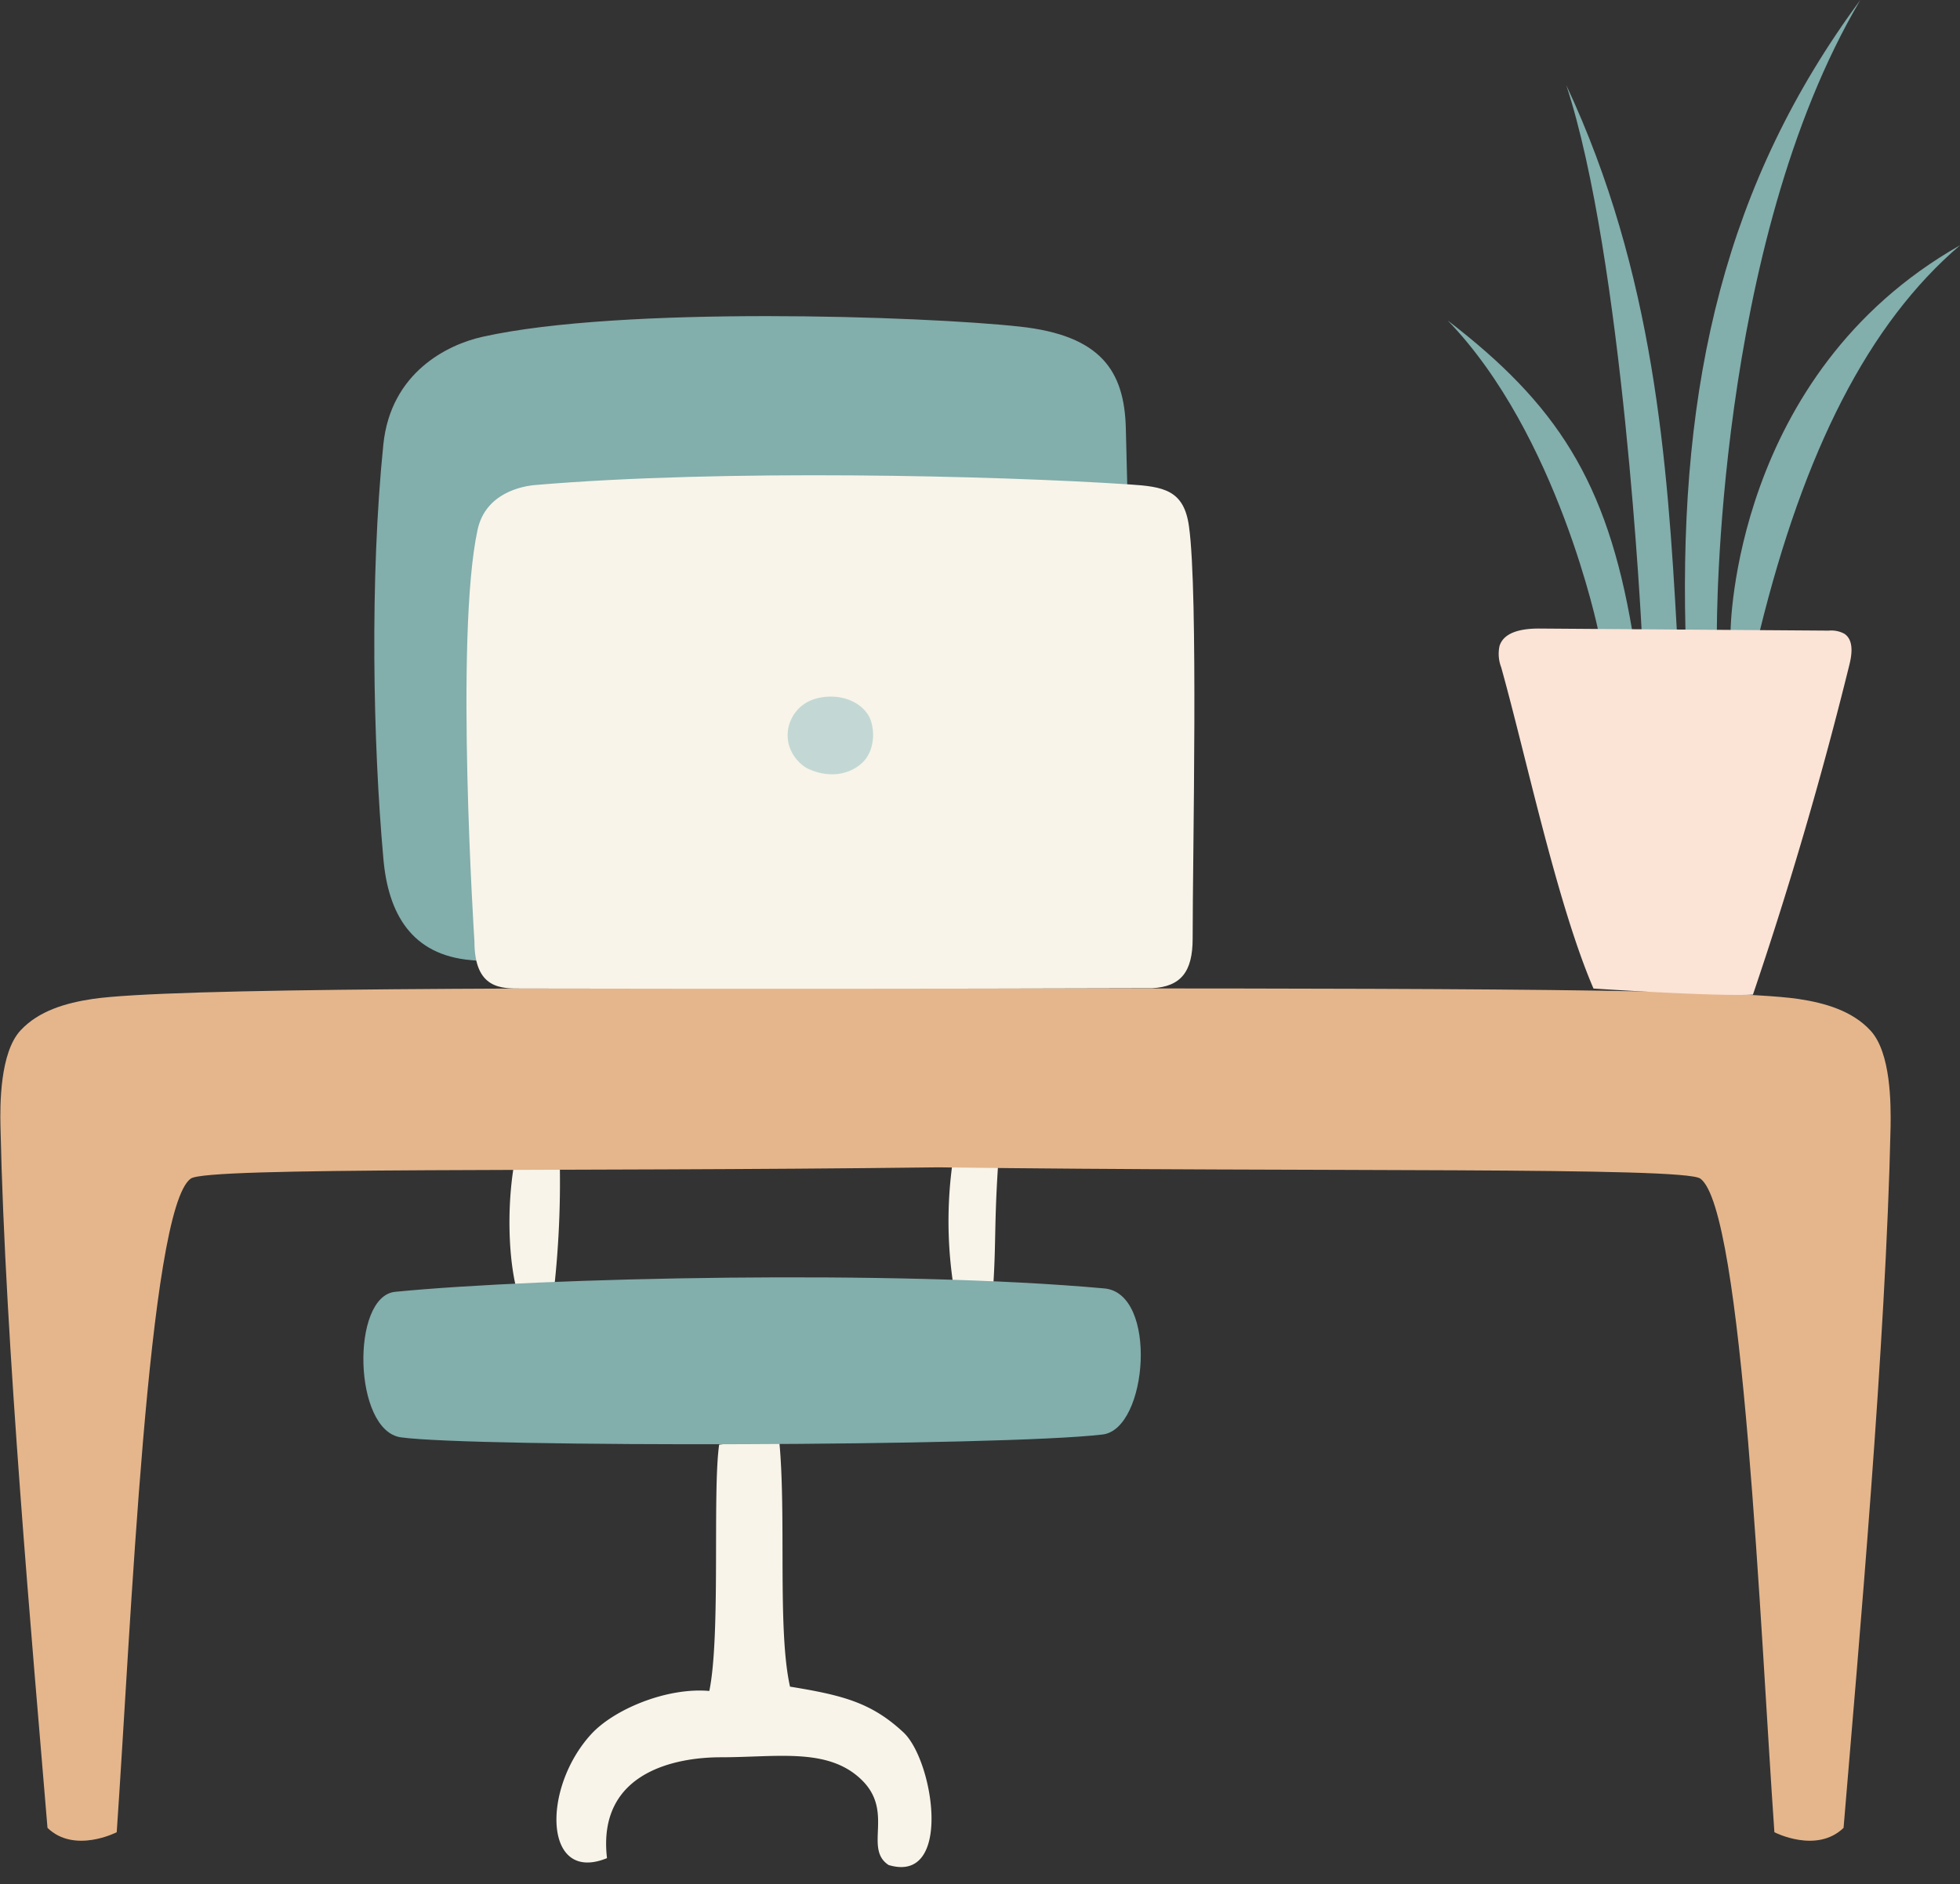 <?xml version="1.0" encoding="UTF-8"?><svg xmlns="http://www.w3.org/2000/svg" xmlns:xlink="http://www.w3.org/1999/xlink" data-name="Layer 1" height="400.7" preserveAspectRatio="xMidYMid meet" version="1.0" viewBox="-0.1 0.0 416.8 400.7" width="416.8" zoomAndPan="magnify"><rect x="-0.1" y="0.0" width="416.8" height="400.7" fill="#333333" stroke="none"/><g id="change1_1"><path d="M188.86,396.59c-5.25-3.46,1-11-5.33-17.7-7.1-7.41-18.08-5.21-30.34-5.21-9.42,0-26.35,3.06-24.21,21.45-13.48,5.51-13.92-14.82-3.37-26.35,4.8-5.25,16-10,25.13-9.2,2.45-11.95.65-42.32,2.09-52.38l12.7-1.59c1.69,16.1-.39,40.8,2.37,53.05,11.34,1.84,17.41,3.44,24.21,9.81C198.53,374.7,202.45,400.69,188.86,396.59ZM109.93,245.76a5.55,5.55,0,0,0-.8,2.43c-1.56,9.69-1.06,21.74,1.39,28.59l6.89,0a206.72,206.72,0,0,0,1.45-32.43C115.88,245.33,111.78,243.23,109.93,245.76Zm102.18,2.53a14.83,14.83,0,0,0-.34-5.68c-.62-1.81-2.22-3.44-4.13-3.43-3.11,0-4.57,3.8-5,6.87a90,90,0,0,0,1,32.68l7.07-.06C211.87,265.59,211.2,262.5,212.11,248.29Z" fill="#f8f4e9"/></g><g id="change2_1"><path d="M401.94,239.57c-1,46.18-6.78,110.52-10,149.12-5.76,5.56-14.71.93-14.71.93-3-42.65-6.66-132.52-15.76-139-3.55-2.54-81-1.35-162-2.39-81,1-155.44-.15-159,2.39C31.38,257.1,27.69,347,24.72,389.62c0,0-9,4.63-14.72-.93C6.8,350.09,1,285.75,0,239.57c-.11-4.63-.12-15.72,4.26-20.45,3.87-4.17,9.62-5.84,15.29-6.69,16.3-2.42,94.7-2.34,180.93-2.27s165.58-.15,181.88,2.27c5.66.85,11.42,2.52,15.28,6.69C402.06,223.85,402,234.94,401.94,239.57Z" fill="#e5b68c"/></g><g id="change3_1"><path d="M83.94,274.7c31.26-3.06,106.8-4.71,150.79-.72,11.47,1,9.27,29.91-.34,31.06-21.15,2.54-133.6,2.76-149.22.61C75,304.26,74.46,275.63,83.94,274.7Zm154.12-91.54c2.82-32.27,2.05-60.83,1.25-92.1C239,78.85,234,71.33,216.76,69.45,196.45,67.23,132,65,102.42,71.64c-7.3,1.64-19.42,7.52-21,22.87-2.91,28.47-2.2,63.59,0,88,1,11.77,6,20.57,18.64,21.66C118.58,205.79,234.85,219.91,238.06,183.16Zm110.93-49h7.5c-2-35.73-4.76-76-23.52-116.06C345.05,54.83,349,134.15,349,134.15ZM395.51,0C366.85,38.77,357,81.24,358.32,134.15H365S364.57,52.27,395.51,0ZM339.78,134.15H347c-5.39-31.9-16.12-48.24-39.24-66C331.2,92.42,339.78,134.15,339.78,134.15Zm28.13,0h6.22c9.42-38.25,23.08-65.34,42.59-82C368.34,79.59,367.91,134.15,367.91,134.15Z" fill="#82aeac"/></g><g id="change4_1"><path d="M338.76,210.21c-7.75-18-14.36-49.48-19.63-68.32a7.93,7.93,0,0,1-.35-4.53c1-3.17,5.21-3.72,8.55-3.7l61.5.44a5.78,5.78,0,0,1,3.27.66c2,1.31,1.66,4.28,1.08,6.6q-8.76,35.49-20.51,70.15C364.15,211.9,338.76,210.21,338.76,210.21Z" fill="#fbe3d6"/></g><g id="change1_2"><path d="M244.93,210.14c-51.41.15-86.58.15-134.14.07-4.2,0-10,.19-10-10,0,0-4.23-65,.67-87.57,1.7-7.8,9.44-9.26,12.22-9.5,40.1-3.42,98-2,126.37-.13,7.29.47,11.63,1.17,12.69,8.93,2,14.14.78,69.55.78,87.59C253.54,206.67,251,209.8,244.93,210.14Z" fill="#f8f4e9"/></g><g id="change5_1"><path d="M183,162.44c-2.72,2.34-7,3.09-11.48.93a8.48,8.48,0,0,1-3.91-5.17,8.06,8.06,0,0,1,5.55-9.56c3.93-1.22,8.78-.26,11.16,3.09C186,154,186.35,159.59,183,162.44Z" fill="#c3d8d4"/></g></svg>